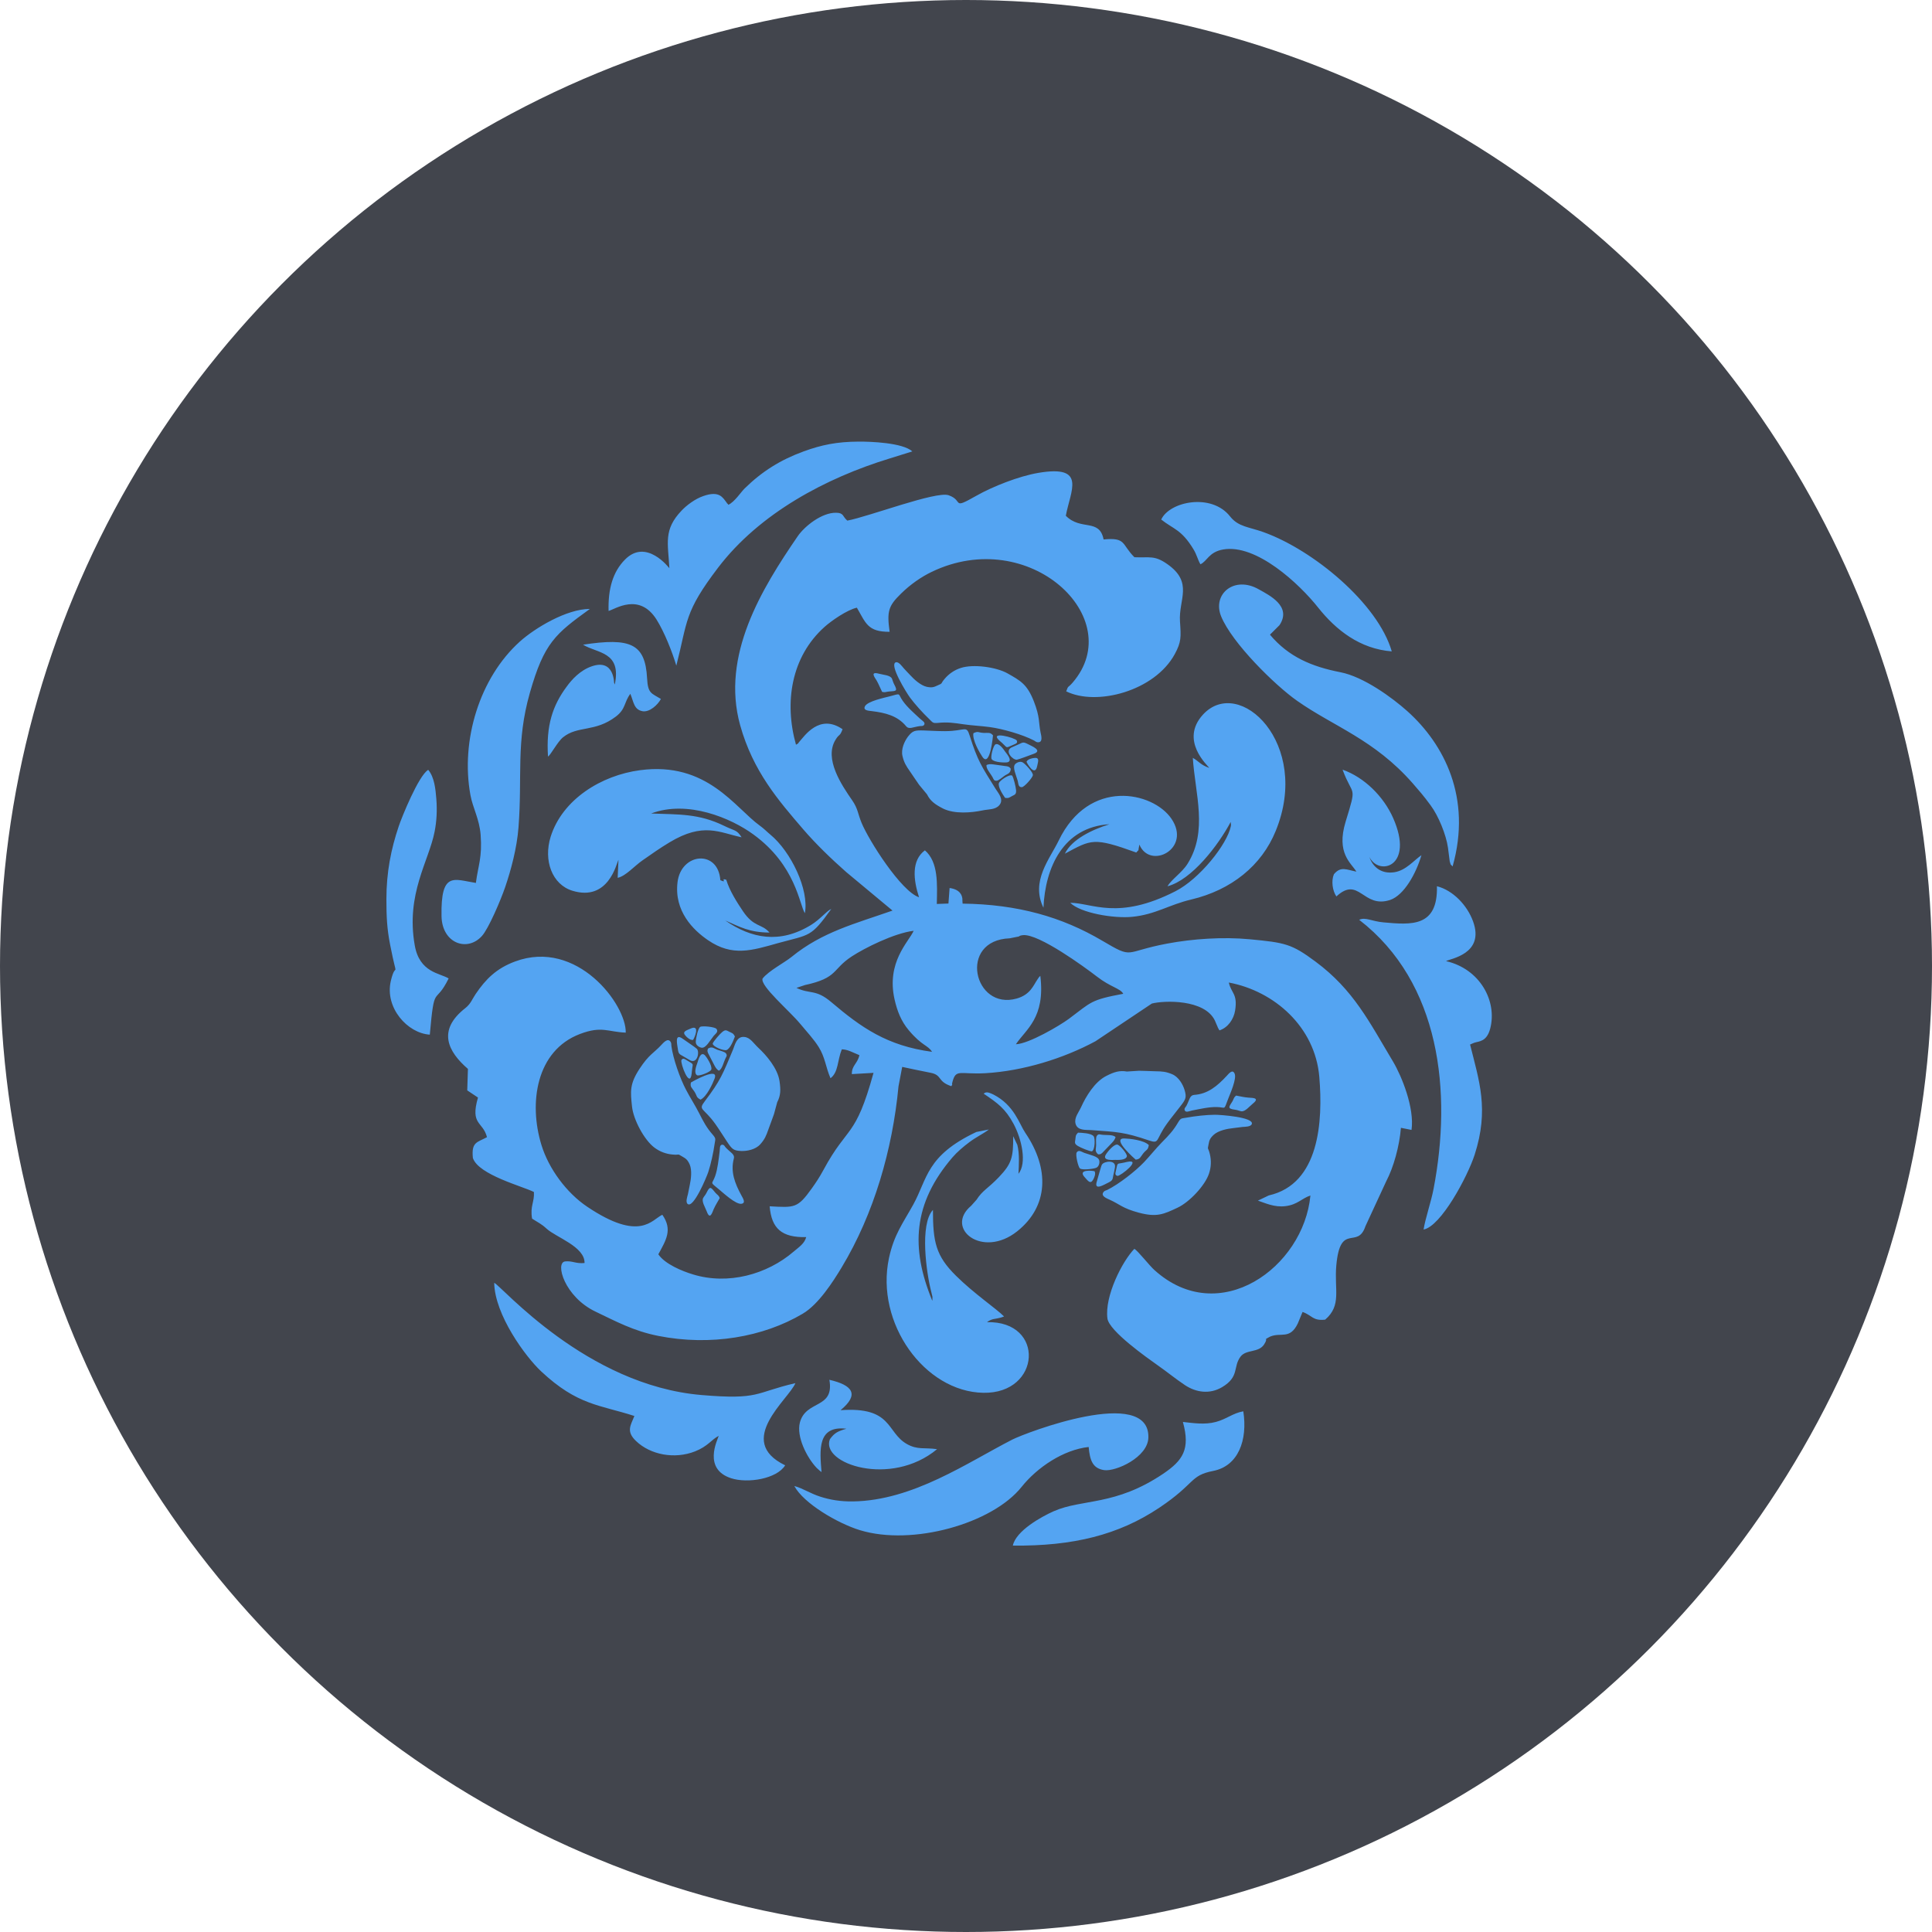 <?xml version="1.0" encoding="UTF-8"?> <svg xmlns="http://www.w3.org/2000/svg" width="45" height="45" viewBox="0 0 45 45" fill="none"> <circle cx="22.5" cy="22.5" r="22.5" fill="#42454D"></circle> <path d="M24.231 22.729C24.352 23.711 23.892 23.976 23.662 24.323C23.968 24.31 24.684 23.888 24.897 23.73C25.424 23.338 25.392 23.291 26.163 23.147C26.089 23.016 25.872 22.997 25.545 22.743C25.26 22.523 24.198 21.748 23.829 21.781C23.744 21.789 23.734 21.812 23.734 21.812L23.519 21.855C22.308 21.9 22.678 23.541 23.681 23.258C24.001 23.166 24.067 22.954 24.163 22.815C24.212 22.743 24.187 22.774 24.231 22.729ZM18.551 23.01C18.871 23.163 18.998 23.032 19.363 23.342C20.06 23.933 20.661 24.359 21.709 24.499C21.607 24.337 21.478 24.366 21.168 23.998C20.988 23.785 20.897 23.547 20.836 23.278C20.641 22.409 21.164 21.941 21.281 21.68C20.823 21.736 20.134 22.084 19.839 22.277C19.375 22.581 19.523 22.776 18.748 22.944L18.551 23.01ZM19.736 12.126C20.239 12.031 21.804 11.434 22.095 11.535C22.456 11.662 22.149 11.882 22.745 11.545C23.117 11.334 23.732 11.09 24.185 11.014C25.322 10.821 24.932 11.43 24.825 12.013C25.178 12.37 25.607 12.066 25.705 12.565C26.237 12.513 26.118 12.677 26.423 12.979C26.78 12.995 26.887 12.928 27.186 13.137C27.804 13.568 27.449 13.964 27.484 14.474C27.509 14.84 27.517 14.95 27.363 15.235C26.893 16.099 25.541 16.452 24.834 16.103C24.889 15.951 24.867 16.035 24.985 15.898C26.278 14.394 23.97 12.228 21.701 13.32C21.461 13.435 21.205 13.611 20.983 13.83C20.692 14.115 20.655 14.239 20.721 14.716C20.206 14.72 20.165 14.507 19.958 14.154C19.732 14.204 19.363 14.46 19.205 14.602C18.427 15.299 18.263 16.36 18.54 17.346C18.641 17.283 18.551 17.352 18.618 17.277C18.735 17.149 19.084 16.612 19.625 16.985C19.558 17.166 19.55 17.082 19.461 17.231C19.188 17.674 19.605 18.288 19.847 18.638C19.985 18.837 19.976 18.942 20.067 19.164C20.239 19.582 20.992 20.764 21.406 20.899C21.275 20.495 21.223 20.043 21.543 19.806C21.861 20.081 21.829 20.595 21.82 21.055L22.091 21.045L22.118 20.683C22.263 20.704 22.391 20.764 22.415 20.926C22.417 20.938 22.417 20.979 22.417 20.989L22.421 21.047C23.707 21.063 24.737 21.358 25.675 21.912C26.421 22.351 26.155 22.171 27.186 21.978C27.777 21.867 28.485 21.818 29.104 21.877C29.933 21.955 30.085 21.984 30.641 22.398C31.529 23.057 31.892 23.801 32.448 24.729C32.647 25.063 32.95 25.806 32.877 26.318L32.63 26.269C32.596 26.694 32.46 27.188 32.288 27.514L31.804 28.56C31.619 29.116 31.217 28.456 31.125 29.475C31.075 30.047 31.254 30.402 30.866 30.737C30.573 30.77 30.563 30.636 30.339 30.558L30.228 30.827C30.042 31.211 29.835 31.024 29.582 31.133C29.398 31.235 29.562 31.13 29.443 31.315C29.314 31.514 29.028 31.424 28.895 31.598C28.713 31.84 28.875 32.066 28.464 32.31C28.173 32.482 27.855 32.431 27.601 32.263C27.39 32.123 27.178 31.949 26.963 31.799C26.735 31.637 25.833 31.005 25.794 30.71C25.726 30.193 26.136 29.383 26.421 29.088C26.501 29.129 26.772 29.479 26.889 29.582C28.397 30.946 30.364 29.52 30.522 27.846C30.319 27.912 30.224 28.058 29.943 28.093C29.683 28.127 29.465 28.019 29.299 27.965L29.552 27.844C30.731 27.578 30.817 26.123 30.729 25.081C30.631 23.92 29.683 23.084 28.622 22.885C28.674 23.133 28.832 23.141 28.768 23.539C28.735 23.74 28.602 23.935 28.403 24C28.349 23.91 28.384 23.966 28.339 23.869C28.323 23.836 28.313 23.806 28.298 23.773C28.06 23.268 27.108 23.301 26.828 23.375L25.515 24.253C24.77 24.655 23.829 24.946 22.951 24.997C22.356 25.03 22.268 24.889 22.185 25.198C22.155 25.307 22.208 25.227 22.157 25.299C21.824 25.188 21.954 25.042 21.675 24.987C21.425 24.938 21.242 24.899 21.014 24.85L20.928 25.301C20.788 26.778 20.356 28.273 19.603 29.522C19.4 29.859 19.063 30.382 18.7 30.597C17.779 31.145 16.547 31.356 15.334 31.116C14.752 31.001 14.341 30.774 13.874 30.552C13.146 30.206 12.924 29.409 13.162 29.381C13.33 29.362 13.41 29.438 13.615 29.418C13.624 29.036 12.951 28.821 12.731 28.618C12.604 28.501 12.54 28.48 12.393 28.384C12.344 28.087 12.45 28.002 12.436 27.764C12.182 27.633 11.143 27.366 11.014 26.971C10.977 26.597 11.111 26.612 11.343 26.487C11.246 26.113 10.947 26.21 11.133 25.564C11.068 25.522 10.961 25.451 10.883 25.397L10.899 24.897C10.432 24.493 10.177 23.998 10.838 23.481C10.967 23.379 10.996 23.274 11.08 23.151C11.312 22.809 11.56 22.556 11.999 22.394C13.439 21.861 14.59 23.397 14.575 24.052C14.155 24.035 14.017 23.89 13.507 24.084C12.489 24.472 12.311 25.687 12.61 26.665C12.78 27.223 13.197 27.785 13.677 28.107C14.91 28.936 15.182 28.407 15.427 28.294C15.671 28.644 15.513 28.884 15.334 29.215C15.488 29.444 15.89 29.608 16.142 29.684C16.955 29.933 17.863 29.688 18.487 29.151C18.62 29.038 18.737 28.965 18.778 28.815C18.21 28.827 17.97 28.618 17.927 28.097C18.508 28.128 18.575 28.146 18.907 27.682C19.004 27.545 19.08 27.434 19.18 27.25C19.749 26.195 19.921 26.53 20.346 24.989L19.841 25.018C19.837 24.815 19.974 24.776 20.017 24.577C19.868 24.517 19.744 24.442 19.607 24.441C19.502 24.702 19.531 24.973 19.344 25.114C19.232 24.858 19.221 24.63 19.068 24.386C18.957 24.208 18.797 24.037 18.639 23.847C18.38 23.535 17.706 22.967 17.761 22.794C17.894 22.618 18.28 22.417 18.44 22.286C19.15 21.707 19.913 21.516 20.788 21.209L19.71 20.312C19.359 20.003 18.996 19.65 18.717 19.326C18.13 18.643 17.541 17.968 17.24 16.893C16.787 15.264 17.745 13.709 18.581 12.489C18.739 12.259 19.141 11.935 19.478 11.943C19.658 11.945 19.623 12.033 19.736 12.126ZM14.776 32.981C14.692 33.196 14.575 33.336 14.815 33.565C15.15 33.885 15.71 33.994 16.19 33.805C16.491 33.686 16.573 33.528 16.741 33.444C16.706 33.549 16.37 34.216 17.029 34.431C17.42 34.558 18.097 34.443 18.288 34.13C17.107 33.559 18.376 32.591 18.526 32.216C17.568 32.439 17.701 32.608 16.341 32.493C13.652 32.267 11.679 29.949 11.511 29.879C11.523 30.626 12.241 31.602 12.606 31.943C13.453 32.735 13.962 32.718 14.776 32.981ZM31.658 21.424C33.554 22.889 33.822 25.442 33.391 27.689C33.334 27.99 33.197 28.384 33.158 28.638C33.562 28.566 34.183 27.404 34.347 26.897C34.688 25.838 34.452 25.178 34.241 24.329L34.312 24.298C34.319 24.294 34.337 24.288 34.347 24.285C34.45 24.251 34.628 24.267 34.71 23.957C34.876 23.319 34.474 22.569 33.681 22.386C33.763 22.331 34.591 22.228 34.31 21.459C34.173 21.084 33.843 20.737 33.469 20.642C33.492 21.602 32.866 21.541 32.226 21.484C31.953 21.461 31.802 21.354 31.658 21.424ZM16.965 11.758C16.957 11.75 16.947 11.724 16.944 11.73C16.94 11.738 16.928 11.709 16.922 11.703C16.832 11.586 16.754 11.424 16.384 11.553C16.186 11.621 15.993 11.769 15.876 11.892C15.449 12.339 15.56 12.649 15.591 13.235C15.589 13.235 15.057 12.526 14.557 13.034C14.274 13.32 14.161 13.716 14.175 14.23C14.319 14.195 14.887 13.791 15.291 14.429C15.474 14.72 15.656 15.18 15.753 15.504C16.021 14.456 15.933 14.263 16.725 13.223C17.691 11.954 19.24 11.131 20.727 10.677L21.25 10.514C21.024 10.31 20.272 10.284 19.999 10.286C19.494 10.288 19.135 10.362 18.721 10.513C18.179 10.71 17.747 10.981 17.342 11.379C17.25 11.471 17.115 11.685 16.965 11.758ZM28.167 17.886C27.964 17.818 27.927 17.734 27.783 17.652C27.837 18.497 28.14 19.348 27.662 20.117C27.535 20.322 27.281 20.487 27.193 20.643C27.759 20.495 28.376 19.689 28.665 19.145L28.672 19.215C28.672 19.221 28.671 19.235 28.669 19.242C28.585 19.666 27.937 20.474 27.381 20.757C26.034 21.447 25.437 21.028 24.928 21.028C25.164 21.264 25.937 21.399 26.378 21.354C26.916 21.299 27.23 21.073 27.744 20.952C28.68 20.731 29.387 20.16 29.714 19.354C30.546 17.319 28.862 15.726 28.019 16.645C27.471 17.246 28.132 17.832 28.167 17.886ZM14.405 20.025L14.387 20.446C14.573 20.407 14.776 20.171 14.963 20.041C15.219 19.863 15.355 19.765 15.593 19.621C16.386 19.143 16.756 19.393 17.273 19.502C17.158 19.32 17.121 19.361 16.866 19.235C16.272 18.946 15.812 18.973 15.166 18.948C16.017 18.626 17.031 19.057 17.548 19.436C18.54 20.158 18.618 21.071 18.747 21.27C18.85 20.725 18.424 19.836 17.941 19.438C17.853 19.365 17.798 19.303 17.703 19.235C17.119 18.817 16.471 17.732 14.91 17.939C14.005 18.058 13.1 18.62 12.826 19.488C12.653 20.044 12.86 20.602 13.332 20.747C14.169 21.003 14.358 20.119 14.405 20.025ZM22.988 30.796C23.121 30.702 23.15 30.735 23.322 30.686L23.387 30.663C23.197 30.474 22.68 30.125 22.267 29.715C21.796 29.25 21.73 28.927 21.73 28.181C21.416 28.519 21.58 29.658 21.687 30.074C21.691 30.091 21.718 30.203 21.718 30.203V30.275C21.718 30.279 21.716 30.288 21.714 30.296C21.207 29.065 21.264 28.031 22.186 26.956C22.29 26.835 22.438 26.708 22.579 26.603C22.735 26.485 22.895 26.413 23.033 26.308L22.741 26.366C21.57 26.919 21.605 27.453 21.271 28.058C21.035 28.485 20.823 28.755 20.706 29.303C20.382 30.819 21.539 32.417 22.903 32.441C24.253 32.466 24.349 30.761 22.988 30.796ZM11.084 20.565C10.577 20.487 10.264 20.28 10.284 21.34C10.296 21.974 10.885 22.181 11.226 21.8C11.379 21.631 11.665 20.962 11.767 20.661C11.9 20.271 12.04 19.756 12.077 19.27C12.169 18.079 12.013 17.289 12.342 16.136C12.674 14.971 12.936 14.764 13.74 14.183C13.197 14.183 12.46 14.628 12.11 14.942C11.17 15.787 10.725 17.246 10.957 18.518C11.012 18.819 11.166 19.075 11.195 19.445C11.234 19.976 11.139 20.146 11.084 20.565ZM18.501 34.612C18.717 35.016 19.508 35.481 20.03 35.641C21.252 36.013 23.111 35.489 23.794 34.634C24.157 34.179 24.768 33.767 25.357 33.703C25.385 34 25.441 34.201 25.718 34.242C25.982 34.281 26.743 33.945 26.748 33.477C26.768 32.273 23.894 33.37 23.578 33.531C22.522 34.072 21.265 34.95 19.868 34.971C19.578 34.975 19.334 34.934 19.105 34.86C18.867 34.784 18.7 34.665 18.501 34.612ZM33.834 20.181C34.286 18.581 33.636 17.332 32.78 16.565C32.427 16.249 31.761 15.763 31.223 15.658C30.552 15.527 30.017 15.301 29.582 14.786C29.588 14.776 29.599 14.753 29.603 14.76L29.802 14.561C30.097 14.118 29.556 13.861 29.322 13.728C28.75 13.4 28.232 13.836 28.442 14.355C28.696 14.977 29.695 15.96 30.212 16.323C31.061 16.921 32.009 17.223 32.905 18.245C33.051 18.413 33.16 18.536 33.32 18.755C33.506 19.004 33.683 19.443 33.726 19.744L33.767 20.064C33.808 20.179 33.759 20.097 33.834 20.181ZM27.047 12.101C27.332 12.327 27.517 12.331 27.796 12.79C27.88 12.928 27.894 13.03 27.96 13.143C28.116 13.075 28.155 12.858 28.487 12.799C29.262 12.661 30.265 13.599 30.704 14.154C31.119 14.675 31.674 15.114 32.417 15.172C32.095 14.06 30.595 12.813 29.428 12.394C29.086 12.271 28.844 12.273 28.651 12.029C28.22 11.478 27.242 11.678 27.047 12.101ZM9 20.942C9 21.334 9.012 21.627 9.086 22C9.271 22.95 9.228 22.316 9.103 22.848C8.957 23.473 9.494 24.068 10.011 24.099C10.12 22.87 10.124 23.449 10.45 22.79C10.251 22.665 9.771 22.657 9.66 22.017C9.449 20.819 9.991 20.058 10.124 19.365C10.171 19.122 10.184 18.874 10.163 18.608C10.145 18.384 10.118 18.101 9.974 17.931C9.751 18.062 9.357 19.036 9.287 19.246C9.107 19.779 9 20.32 9 20.942ZM27.552 33.12C27.728 33.756 27.552 34.015 27.094 34.326C25.97 35.083 25.213 34.905 24.542 35.2C24.265 35.323 23.664 35.652 23.591 36C24.996 36.015 26.058 35.75 27.002 35.118C27.849 34.552 27.707 34.368 28.257 34.261C28.844 34.146 29.063 33.541 28.959 32.872C28.715 32.915 28.571 33.053 28.319 33.12C28.058 33.19 27.789 33.145 27.552 33.12ZM31.593 20.302C31.361 20.257 31.231 20.169 31.069 20.363C31.004 20.517 31.035 20.747 31.127 20.88C31.656 20.39 31.744 21.17 32.378 20.962C32.704 20.852 32.985 20.343 33.108 19.919C32.928 20.041 32.751 20.273 32.477 20.316C32.159 20.364 31.968 20.179 31.896 19.96C32.114 20.413 32.953 20.193 32.448 19.051C32.226 18.55 31.777 18.105 31.271 17.927C31.512 18.581 31.615 18.251 31.342 19.139C31.117 19.877 31.473 20.101 31.593 20.302ZM13.58 15.016C13.915 15.223 14.481 15.172 14.319 15.945C14.313 15.933 14.307 15.902 14.305 15.908C14.3 15.927 14.319 15.338 13.788 15.518C13.511 15.611 13.314 15.834 13.201 15.99C12.871 16.433 12.717 16.899 12.764 17.621C12.826 17.588 12.984 17.278 13.113 17.174C13.457 16.895 13.857 17.061 14.345 16.69C14.579 16.511 14.53 16.364 14.682 16.16C14.762 16.358 14.766 16.526 14.963 16.565C15.127 16.597 15.322 16.417 15.394 16.28C15.172 16.144 15.09 16.156 15.072 15.799C15.029 14.989 14.684 14.848 13.58 15.016ZM19.578 32.846C20.026 32.476 19.857 32.263 19.318 32.138C19.439 32.825 18.772 32.601 18.631 33.133C18.546 33.461 18.791 33.947 19.022 34.191L19.104 34.265C19.109 34.257 19.123 34.283 19.135 34.288C19.094 33.779 19.031 33.198 19.714 33.278C19.515 33.336 19.437 33.373 19.33 33.522C19.105 34.091 20.748 34.65 21.826 33.754C21.525 33.711 21.371 33.775 21.121 33.633C20.641 33.36 20.793 32.759 19.578 32.846ZM24.304 21.143C24.345 20.204 24.766 19.264 25.841 19.198C25.43 19.326 24.961 19.553 24.803 19.884C25.42 19.553 25.467 19.496 26.466 19.857C26.549 19.756 26.497 19.869 26.538 19.672C26.788 20.269 27.763 19.767 27.283 19.067C26.85 18.437 25.365 18.117 24.659 19.578C24.45 20.011 24.001 20.524 24.304 21.143ZM19.363 21.17C19.244 21.225 19.111 21.408 18.889 21.545C18.161 21.99 17.502 21.861 16.893 21.44C17.236 21.59 17.455 21.719 17.923 21.721C17.74 21.508 17.562 21.607 17.303 21.221C17.176 21.032 16.992 20.749 16.916 20.491C16.764 20.442 16.959 20.583 16.778 20.501C16.729 19.783 15.864 19.859 15.781 20.548C15.699 21.221 16.143 21.662 16.493 21.9C17.061 22.288 17.515 22.138 18.126 21.966C18.871 21.762 18.883 21.838 19.363 21.17ZM22.91 25.473C23.24 25.695 23.416 25.822 23.607 26.175C23.798 26.53 23.923 27.09 23.722 27.34C23.732 27.141 23.75 26.872 23.695 26.665L23.599 26.464C23.603 26.963 23.562 27.106 23.266 27.418C23.004 27.691 22.887 27.723 22.745 27.945L22.62 28.085C21.991 28.612 22.881 29.326 23.693 28.679C24.423 28.097 24.45 27.221 23.88 26.384C23.74 26.177 23.625 25.742 23.139 25.494C22.99 25.422 22.961 25.438 22.91 25.473ZM23.059 16.936C23.349 16.975 23.818 17.108 24.085 17.248C24.116 17.266 24.136 17.287 24.171 17.289C24.298 17.297 24.253 17.137 24.237 17.061C24.187 16.819 24.227 16.712 24.081 16.337C23.925 15.937 23.769 15.855 23.465 15.683C23.195 15.533 22.665 15.465 22.382 15.557C22.23 15.605 22.105 15.693 22.009 15.804C21.892 15.939 21.972 15.906 21.849 15.96C21.761 15.999 21.722 16.025 21.589 15.998C21.445 15.968 21.289 15.822 21.201 15.726C21.143 15.664 21.098 15.619 21.047 15.562C21.014 15.525 20.934 15.408 20.867 15.426C20.7 15.473 21.119 16.144 21.195 16.247C21.31 16.403 21.494 16.606 21.644 16.749C21.728 16.829 21.72 16.85 21.855 16.837C22.066 16.815 22.216 16.837 22.442 16.87C22.653 16.901 22.85 16.907 23.059 16.936ZM21.02 17.607C21.055 17.759 21.104 17.838 21.191 17.962C21.269 18.074 21.342 18.187 21.408 18.28L21.591 18.501C21.669 18.657 21.777 18.735 21.958 18.829C22.227 18.967 22.63 18.93 22.885 18.876C23.024 18.846 23.186 18.864 23.277 18.753C23.389 18.62 23.252 18.474 23.188 18.372C22.862 17.849 22.77 17.718 22.588 17.141C22.506 16.88 22.495 17.028 22.013 17.03C21.843 17.03 21.691 17.02 21.519 17.014C21.306 17.008 21.26 17.016 21.146 17.16C21.067 17.268 20.983 17.447 21.02 17.607ZM21.523 16.887C21.564 16.827 21.482 16.788 21.433 16.743C21.301 16.62 21.129 16.472 21.026 16.323C20.901 16.146 21.008 16.144 20.711 16.222C20.59 16.253 20.214 16.333 20.149 16.446C20.093 16.548 20.227 16.554 20.304 16.563C20.624 16.602 20.903 16.671 21.105 16.915C21.174 16.997 21.262 16.934 21.42 16.913C21.474 16.905 21.488 16.921 21.523 16.887ZM23.129 17.127C23.059 17.049 23.018 17.075 22.914 17.071C22.78 17.065 22.788 17.022 22.672 17.078C22.645 17.238 22.815 17.529 22.881 17.627C23.063 17.896 23.129 17.127 23.129 17.127ZM23.685 17.695C23.73 17.689 23.988 17.59 24.066 17.562C24.302 17.484 24.032 17.379 23.943 17.332C23.833 17.276 23.824 17.291 23.732 17.334C23.669 17.363 23.615 17.383 23.556 17.412C23.394 17.498 23.59 17.705 23.685 17.695ZM23.829 17.763C23.767 17.718 23.675 17.763 23.642 17.802C23.58 17.877 23.664 18.044 23.705 18.187C23.722 18.251 23.714 18.337 23.8 18.335C23.859 18.333 24.054 18.109 24.058 18.054C24.062 17.988 23.896 17.81 23.829 17.763ZM23.41 18.583C23.498 18.599 23.515 18.571 23.576 18.54C23.642 18.507 23.673 18.499 23.666 18.403C23.66 18.327 23.609 18.117 23.576 18.066C23.511 18.023 23.281 18.183 23.266 18.241C23.24 18.331 23.361 18.513 23.41 18.583ZM20.546 16.115C20.616 16.134 20.635 16.113 20.702 16.107C20.844 16.091 20.926 16.119 20.83 15.945C20.797 15.884 20.797 15.857 20.776 15.808C20.737 15.724 20.573 15.72 20.469 15.691C20.251 15.633 20.384 15.791 20.421 15.855C20.473 15.949 20.493 16.009 20.546 16.115ZM23.543 17.906C23.513 17.873 23.519 17.865 23.459 17.849L23.135 17.804C23.104 17.8 23.086 17.799 23.055 17.8C23.039 17.802 23.027 17.802 23.016 17.806C22.981 17.816 22.998 17.81 22.977 17.82C22.967 17.91 23.072 18.013 23.125 18.115C23.145 18.154 23.15 18.187 23.211 18.185C23.256 18.185 23.348 18.105 23.396 18.07C23.465 18.021 23.537 18.021 23.543 17.906ZM23.1 17.685C23.158 17.762 23.416 17.765 23.461 17.756C23.603 17.726 23.441 17.549 23.414 17.51C23.375 17.453 23.271 17.299 23.186 17.338C23.135 17.363 23.063 17.639 23.1 17.685ZM23.683 17.248C23.644 17.182 23.012 17.014 23.287 17.258C23.322 17.289 23.348 17.307 23.381 17.344C23.465 17.43 23.437 17.416 23.615 17.342C23.666 17.32 23.707 17.307 23.683 17.248ZM23.91 17.74C23.911 17.765 24.108 18.113 24.159 17.838C24.177 17.744 24.222 17.639 24.091 17.654C24.027 17.662 23.943 17.681 23.91 17.74ZM15.978 25.381C15.841 25.122 15.677 24.661 15.638 24.363C15.634 24.327 15.64 24.3 15.621 24.269C15.554 24.162 15.451 24.29 15.396 24.347C15.228 24.528 15.117 24.558 14.897 24.893C14.661 25.252 14.684 25.426 14.721 25.775C14.754 26.082 15.006 26.554 15.244 26.731C15.373 26.827 15.515 26.878 15.662 26.891C15.839 26.909 15.767 26.862 15.882 26.932C15.964 26.981 16.009 26.999 16.064 27.122C16.122 27.256 16.095 27.467 16.067 27.596C16.05 27.68 16.038 27.742 16.023 27.816C16.011 27.865 15.962 27.998 16.017 28.043C16.151 28.152 16.456 27.422 16.497 27.299C16.557 27.116 16.616 26.848 16.645 26.643C16.661 26.528 16.684 26.524 16.594 26.421C16.454 26.261 16.386 26.127 16.282 25.924C16.184 25.732 16.075 25.568 15.978 25.381ZM17.706 26.655C17.812 26.538 17.847 26.452 17.896 26.31C17.941 26.183 17.991 26.058 18.028 25.949L18.103 25.672C18.184 25.518 18.186 25.385 18.157 25.184C18.114 24.884 17.851 24.579 17.66 24.402C17.554 24.304 17.476 24.163 17.332 24.152C17.158 24.138 17.119 24.333 17.074 24.446C16.836 25.014 16.784 25.165 16.419 25.646C16.253 25.865 16.382 25.789 16.661 26.179C16.758 26.316 16.838 26.448 16.934 26.591C17.051 26.768 17.084 26.802 17.269 26.809C17.402 26.813 17.597 26.776 17.706 26.655ZM16.828 26.661C16.754 26.663 16.772 26.751 16.762 26.819C16.739 26.999 16.717 27.223 16.657 27.395C16.584 27.6 16.52 27.514 16.756 27.711C16.852 27.791 17.135 28.052 17.264 28.039C17.381 28.027 17.306 27.912 17.269 27.844C17.115 27.561 17.012 27.293 17.092 26.987C17.119 26.884 17.018 26.848 16.908 26.733C16.869 26.69 16.875 26.671 16.828 26.661ZM16.093 25.213C16.069 25.317 16.114 25.334 16.171 25.42C16.245 25.533 16.204 25.551 16.317 25.613C16.463 25.543 16.602 25.235 16.643 25.125C16.76 24.823 16.093 25.213 16.093 25.213ZM16.233 24.431C16.202 24.398 15.972 24.245 15.905 24.197C15.704 24.05 15.775 24.331 15.788 24.431C15.804 24.552 15.825 24.552 15.911 24.601C15.97 24.634 16.019 24.667 16.077 24.698C16.243 24.782 16.298 24.503 16.233 24.431ZM16.206 24.273C16.206 24.351 16.296 24.398 16.346 24.404C16.444 24.411 16.53 24.245 16.623 24.128C16.666 24.076 16.741 24.033 16.688 23.965C16.653 23.918 16.358 23.888 16.309 23.918C16.255 23.955 16.206 24.193 16.206 24.273ZM17.117 24.142C17.08 24.062 17.047 24.062 16.986 24.031C16.92 23.998 16.897 23.976 16.823 24.037C16.764 24.085 16.622 24.249 16.6 24.306C16.602 24.384 16.866 24.48 16.922 24.458C17.012 24.425 17.088 24.22 17.117 24.142ZM16.764 27.906C16.741 27.838 16.709 27.834 16.666 27.785C16.571 27.678 16.546 27.596 16.46 27.775C16.43 27.838 16.407 27.853 16.38 27.9C16.333 27.98 16.424 28.117 16.462 28.218C16.54 28.431 16.592 28.232 16.623 28.164C16.67 28.06 16.707 28.009 16.764 27.906ZM16.489 24.425C16.479 24.47 16.469 24.468 16.491 24.526L16.641 24.817C16.657 24.845 16.665 24.862 16.684 24.886C16.694 24.897 16.702 24.907 16.711 24.915C16.739 24.938 16.725 24.926 16.747 24.938C16.825 24.893 16.85 24.749 16.901 24.645C16.92 24.606 16.945 24.585 16.908 24.534C16.881 24.497 16.764 24.47 16.706 24.45C16.627 24.421 16.584 24.363 16.489 24.425ZM16.567 24.913C16.596 24.821 16.448 24.608 16.417 24.577C16.309 24.478 16.259 24.714 16.243 24.757C16.22 24.821 16.153 24.995 16.235 25.044C16.282 25.073 16.547 24.971 16.567 24.913ZM15.872 24.69C15.841 24.761 16.069 25.373 16.11 25.006C16.116 24.96 16.116 24.928 16.124 24.88C16.145 24.761 16.151 24.792 15.987 24.69C15.941 24.663 15.907 24.638 15.872 24.69ZM16.142 24.222C16.161 24.206 16.331 23.843 16.077 23.961C15.991 24.002 15.88 24.025 15.966 24.122C16.009 24.173 16.075 24.228 16.142 24.222ZM26.647 27.069C26.444 27.282 26.06 27.582 25.791 27.715C25.757 27.73 25.73 27.732 25.707 27.76C25.625 27.857 25.781 27.914 25.853 27.947C26.079 28.048 26.142 28.144 26.53 28.247C26.946 28.357 27.104 28.281 27.422 28.132C27.701 28.004 28.07 27.613 28.161 27.332C28.212 27.18 28.214 27.028 28.181 26.886C28.14 26.71 28.12 26.796 28.148 26.663C28.167 26.569 28.171 26.523 28.27 26.431C28.38 26.331 28.589 26.29 28.717 26.277C28.803 26.267 28.866 26.257 28.94 26.249C28.989 26.244 29.131 26.249 29.156 26.183C29.219 26.021 28.429 25.965 28.3 25.965C28.107 25.965 27.833 25.996 27.631 26.033C27.515 26.054 27.504 26.035 27.435 26.152C27.328 26.335 27.223 26.445 27.063 26.607C26.914 26.759 26.793 26.915 26.647 27.069ZM27.305 25.022C27.16 24.96 27.069 24.954 26.916 24.952C26.782 24.95 26.647 24.94 26.532 24.94L26.247 24.958C26.073 24.928 25.948 24.969 25.767 25.061C25.496 25.198 25.291 25.543 25.184 25.781C25.125 25.912 25.016 26.031 25.051 26.171C25.094 26.339 25.291 26.314 25.412 26.322C26.027 26.366 26.187 26.368 26.758 26.562C27.018 26.649 26.905 26.552 27.188 26.162C27.287 26.025 27.387 25.908 27.49 25.771C27.621 25.604 27.642 25.561 27.59 25.385C27.552 25.26 27.455 25.086 27.305 25.022ZM27.591 25.855C27.617 25.925 27.695 25.881 27.761 25.867C27.939 25.832 28.159 25.781 28.341 25.785C28.559 25.789 28.497 25.877 28.608 25.59C28.653 25.473 28.811 25.123 28.756 25.005C28.708 24.897 28.624 25.003 28.571 25.061C28.351 25.297 28.132 25.481 27.816 25.502C27.709 25.51 27.709 25.615 27.634 25.756C27.605 25.805 27.584 25.806 27.591 25.855ZM26.452 27.01C26.557 27.001 26.561 26.95 26.624 26.87C26.708 26.765 26.737 26.796 26.758 26.671C26.645 26.554 26.309 26.521 26.192 26.517C25.869 26.505 26.452 27.01 26.452 27.01ZM25.666 27.127C25.642 27.166 25.574 27.436 25.549 27.512C25.472 27.748 25.716 27.592 25.808 27.549C25.919 27.494 25.912 27.477 25.931 27.377C25.945 27.311 25.96 27.254 25.97 27.188C25.997 27.006 25.712 27.044 25.666 27.127ZM25.525 27.203C25.599 27.178 25.617 27.079 25.603 27.028C25.58 26.932 25.394 26.903 25.254 26.852C25.191 26.829 25.125 26.772 25.078 26.843C25.045 26.891 25.111 27.18 25.154 27.215C25.207 27.258 25.449 27.229 25.525 27.203ZM25.11 26.382C25.045 26.443 25.057 26.474 25.047 26.54C25.035 26.612 25.024 26.643 25.106 26.692C25.172 26.733 25.371 26.815 25.431 26.817C25.506 26.79 25.512 26.509 25.472 26.464C25.412 26.392 25.195 26.384 25.11 26.382ZM28.791 25.518C28.735 25.562 28.739 25.592 28.708 25.648C28.635 25.773 28.567 25.822 28.764 25.847C28.832 25.855 28.854 25.873 28.909 25.883C29 25.9 29.1 25.771 29.184 25.703C29.359 25.561 29.154 25.574 29.08 25.566C28.967 25.557 28.909 25.539 28.791 25.518ZM25.578 26.887C25.623 26.884 25.625 26.893 25.673 26.854L25.9 26.618C25.921 26.595 25.935 26.581 25.951 26.556C25.958 26.542 25.964 26.532 25.97 26.521C25.984 26.487 25.978 26.505 25.982 26.482C25.915 26.421 25.769 26.445 25.656 26.429C25.613 26.423 25.584 26.405 25.547 26.456C25.519 26.493 25.531 26.614 25.531 26.675C25.531 26.757 25.49 26.815 25.578 26.887ZM26.017 26.659C25.921 26.661 25.765 26.868 25.748 26.909C25.687 27.042 25.927 27.016 25.974 27.016C26.042 27.018 26.228 27.026 26.247 26.932C26.259 26.878 26.077 26.657 26.017 26.659ZM26.027 27.389C26.103 27.395 26.612 26.985 26.251 27.063C26.204 27.073 26.175 27.083 26.126 27.09C26.007 27.108 26.034 27.092 25.989 27.28C25.978 27.33 25.966 27.371 26.027 27.389ZM25.496 27.282C25.474 27.268 25.076 27.223 25.27 27.426C25.336 27.496 25.394 27.592 25.459 27.481C25.492 27.422 25.525 27.342 25.496 27.282Z" fill="#54A4F2"></path> </svg> 
